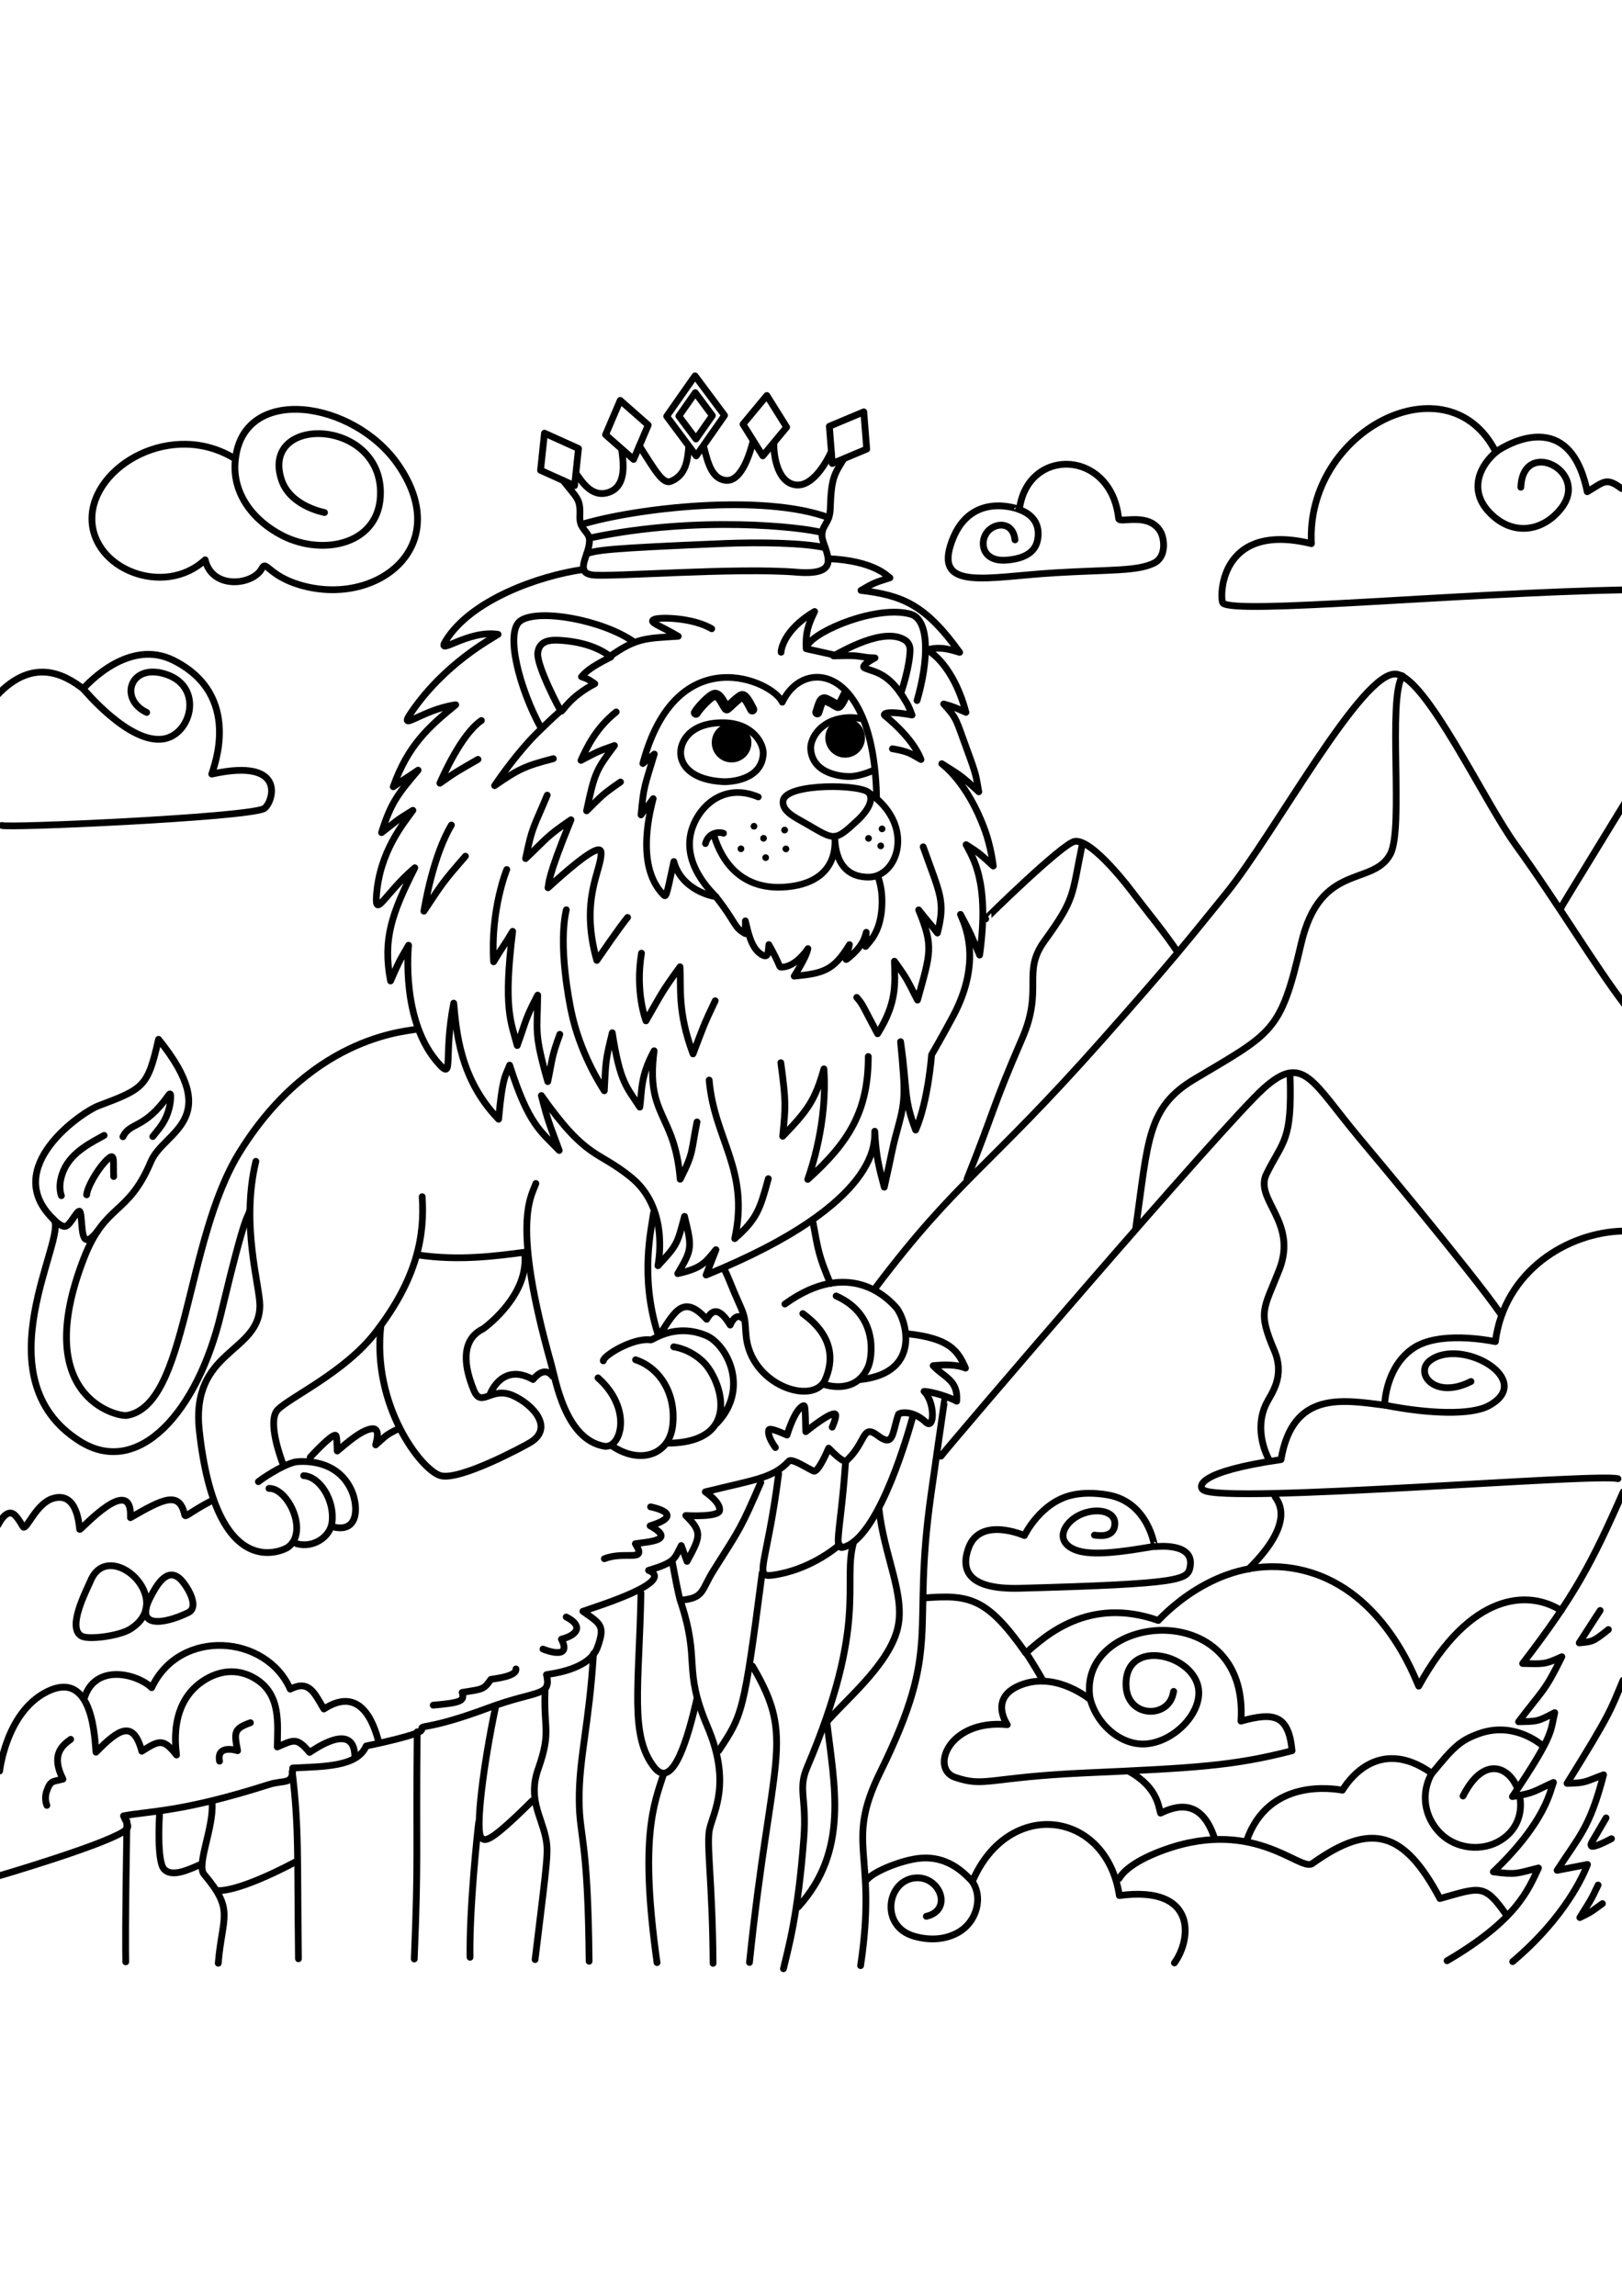<?xml version="1.0" encoding="utf-8"?>
<!-- Generator: Adobe Illustrator 27.5.0, SVG Export Plug-In . SVG Version: 6.00 Build 0)  -->
<svg xmlns="http://www.w3.org/2000/svg" xmlns:xlink="http://www.w3.org/1999/xlink" viewBox="0 0 3000 3000" width="595" height="842" preserveAspectRatio="xMidYMid meet" data-scaled="true">
<g id="NATURE">
	
		<path style="fill:none;stroke:#000000;stroke-width:12.52;stroke-linecap:round;stroke-linejoin:round;stroke-miterlimit:1.686;" d="
		M1747.86,1961.81c-0.564,0.503-23.963,165.584-26.005,179.988c-36.997,261.006,22.716,275.633-93.863,512.622
		c-66.491,135.167-4.422,146.536-36.257,357.627"/>
	
		<path style="fill:none;stroke:#000000;stroke-width:12.52;stroke-linecap:round;stroke-linejoin:round;stroke-miterlimit:1.686;" d="
		M-17.319,2850.63c19.895-5.841,201.593-59.193,244.579-85.751c15.602-9.639,7.9-13.108,1.179-29.753
		c47.986-9.188,107.075-6.413,268.356-57.81c30.074-9.585,45.114,1.694,44.632-30.727c58.75-2.921,119.427-2.195,135.84-40.723
		c8.399-1.724,104.168-21.38,102.75-30.454c-1.592-10.192,8.527,2.654,122.654-39.762c91.304-33.934,117.551-20.323,108.098-61.645
		c7.244-1.696,79.387-8.451,94.406-50.906c14.01-39.602,6.791-42.578-27.077-66.241c21.677-7.948,173.999-54.267,121.451-75.777
		c50.082-14.987,47.374-21.015,60.527-45.83c3.525,9.763,7.05,19.526,10.575,29.29c25.344-46.425,28.593-54.709-2.27-84.801
		c5.051,0.265,60.505,3.171,62.547-9.227c2.369-14.388-23.652-32.553-26.508-34.547c92.02-22.732,125.527-25.33,154.593-56.819
		c6.003-6.503,41.883,18.003,46.607,18.578c8.452,1.027,25.437-38.901,27.018-42.615c27.424,28.367,31.553,24.515,33.928,22.299
		c35.957-33.545,27.616-67.739,56.819-45.629c29.926,22.659,26.299-3.791,38.35-39.11c1.042-3.055,25.548-9.186,50.73,14.535
		c16.459,15.504,17.012-37.338-3.306-56.973c14.099,0.129,47.061,10.41,60.307,18.141c3.121-39.358-23.152-43.76-43.517-65.723
		c22.09-2.392,45.5-2.038,59.823,4.542c-13.888-31.709-28.624-55.226-107.781-63.589"/>
	
		<path style="fill:none;stroke:#000000;stroke-width:12.52;stroke-linecap:round;stroke-linejoin:round;stroke-miterlimit:1.686;" d="
		M1579.03,2228.51c-22.039,76.197,28.017,148.068-86.09,416.59c-17.637,41.505-0.606,55.722-6.193,130.616
		c-10.893,146.031-29.993,208.306-37.721,242.088"/>
	
		<path style="fill:none;stroke:#000000;stroke-width:12.52;stroke-linecap:round;stroke-linejoin:round;stroke-miterlimit:1.686;" d="
		M1529.45,2562.29c13.613,116.539,41.391,237.527-53.178,341.23"/>
	
		<path style="fill:none;stroke:#000000;stroke-width:12.52;stroke-linecap:round;stroke-linejoin:round;stroke-miterlimit:1.686;" d="
		M1259.14,2339.46c37.158,112.859,2.852,121.228,49.59,231.103c43.773,102.905,11.612,155.988,3.828,188.153
		c-6.631,27.404,5.272,95.869,6.305,249.07"/>
	
		<path style="fill:none;stroke:#000000;stroke-width:12.52;stroke-linecap:round;stroke-linejoin:round;stroke-miterlimit:1.686;" d="
		M1097.69,2435.17c-7.877,129.759-27.017,193.422-26.463,271.325c0.497,69.719,16.217,67.919,18.382,297.46"/>
	
		<path style="fill:none;stroke:#000000;stroke-width:12.52;stroke-linecap:round;stroke-linejoin:round;stroke-miterlimit:1.686;" d="
		M1008.21,2501.38c-3.29,74.945,11.95,76.584-12.893,147.375c-18.671,53.206,4.984,86.092,13.408,124.131
		c6.272,28.321,4.457,35.212-19.03,227.935"/>
	
		<path style="fill:none;stroke:#000000;stroke-width:12.52;stroke-linecap:round;stroke-linejoin:round;stroke-miterlimit:1.686;" d="
		M771.589,2579.71c-2.252,229.08,2.515,228.135-5.392,420.027"/>
	
		<path style="fill:none;stroke:#000000;stroke-width:12.52;stroke-linecap:round;stroke-linejoin:round;stroke-miterlimit:1.686;" d="
		M540.476,2653.1c12.861,107.444,9.123,158.087,11.518,346.207"/>
	
		<path style="fill:none;stroke:#000000;stroke-width:12.52;stroke-linecap:round;stroke-linejoin:round;stroke-miterlimit:1.686;" d="
		M234.72,2744.86c-3.167,193.701-2.459,239.366-2.137,260.179"/>
	
		<path style="fill:none;stroke:#000000;stroke-width:12.52;stroke-linecap:round;stroke-linejoin:round;stroke-miterlimit:1.686;" d="
		M392.238,2711.87c3.207,44.5-29.33,114.066-14.871,131.189c56.991,67.489,33.607,76.803,26.275,164.571"/>
	
		<path style="fill:none;stroke:#000000;stroke-width:12.52;stroke-linecap:round;stroke-linejoin:round;stroke-miterlimit:1.686;" d="
		M1563.88,2081.44c-9.842,140.543-25.855,166.753,2.123,154.824c63.457-27.055,115.939-216.594,121.629-237.142"/>
	
		<path style="fill:none;stroke:#000000;stroke-width:12.52;stroke-linecap:round;stroke-linejoin:round;stroke-miterlimit:1.686;" d="
		M1440.21,2102.14c-21.488,168.336-46.833,192.746-11.467,187.907c67.63-9.255,115.68-49.235,124.055-56.204"/>
	
		<path style="fill:none;stroke:#000000;stroke-width:12.52;stroke-linecap:round;stroke-linejoin:round;stroke-miterlimit:1.686;" d="
		M1243.17,2264.46c12.557,67.169,13.685,66.152,14.754,71.928c45.536-3.892,38.124-17.662,62.362-55.916
		c49.424-78.006,50.06-77.174,86.897-162.023"/>
	
		<path style="fill:none;stroke:#000000;stroke-width:12.52;stroke-linecap:round;stroke-linejoin:round;stroke-miterlimit:1.686;" d="
		M1185.49,2323.02c-3.226,172.235-21.42,263.861,24.667,322.337c34.847,44.215,63.069-57.83,78.91-127.082"/>
	
		<path style="fill:none;stroke:#000000;stroke-width:12.52;stroke-linecap:round;stroke-linejoin:round;stroke-miterlimit:1.686;" d="
		M1215.22,3006.51c-32.421-231.012-5.854-293.044,12.078-348.543"/>
	
		<path style="fill:none;stroke:#000000;stroke-width:12.52;stroke-linecap:round;stroke-linejoin:round;stroke-miterlimit:1.686;" d="
		M1409.67,2285.6c-34.012,261.152-36.51,262.488-80.273,328.952"/>
	
		<path style="fill:none;stroke:#000000;stroke-width:12.52;stroke-linecap:round;stroke-linejoin:round;stroke-miterlimit:1.686;" d="
		M1386.21,3006.2c40.306-386.977,86.571-410.88,5.519-548.046"/>
	
		<path style="fill:none;stroke:#000000;stroke-width:12.52;stroke-linecap:round;stroke-linejoin:round;stroke-miterlimit:1.686;" d="
		M1625.67,2166.91c9.598,89.293,49.944,160.622,34.226,222.668c-17.232,68.019-99.931,134.57-132.136,173.588"/>
	
		<path style="fill:none;stroke:#000000;stroke-width:12.52;stroke-linecap:round;stroke-linejoin:round;stroke-miterlimit:1.686;" d="
		M916.312,2535.2c-20.562,96.423-38.901,230.153-25.49,241.069c6.664,5.424,13.913,10.236,93.549-68.985"/>
	
		<path style="fill:none;stroke:#000000;stroke-width:12.52;stroke-linecap:round;stroke-linejoin:round;stroke-miterlimit:1.686;" d="
		M869.342,2996.63c-1.364-90.658,13.767-232.631,16.044-249.933"/>
	
		<path style="fill:none;stroke:#000000;stroke-width:12.52;stroke-linecap:round;stroke-linejoin:round;stroke-miterlimit:1.686;" d="
		M403.336,2873.3c42.115,0.901,134.557-48.323,145.731-54.524"/>
	
		<path style="fill:none;stroke:#000000;stroke-width:12.52;stroke-linecap:round;stroke-linejoin:round;stroke-miterlimit:1.686;" d="
		M295.078,2730.96c-0.479,8.217-5.109,87.742,8.308,102.548c15.6,17.214,50.412-1.546,69.432-9.294"/>
	
		<path style="fill:none;stroke:#000000;stroke-width:12.52;stroke-linecap:round;stroke-linejoin:round;stroke-miterlimit:1.686;" d="
		M1373.25,1814.78c-13.395-10.75-21.923,10.814-22.689,12.75c-26.036-43.439-38.688-18.418-43.506-10.661
		c-41.552-45.968-57.918-16.197-83.76,23.905"/>
	
		<path style="fill:none;stroke:#000000;stroke-width:12.52;stroke-linecap:round;stroke-linejoin:round;stroke-miterlimit:1.686;" d="
		M1022.22,1922.4c-15.676-20.726-34.502,3.466-36.309,5.787c-56.402-31.598-78.142,24.274-78.89,25.743"/>
	
		<path style="fill:none;stroke:#000000;stroke-width:12.52;stroke-linecap:round;stroke-linejoin:round;stroke-miterlimit:1.686;" d="
		M573.773,2071.95c3.324-3.613,36.792-39.995,45.85-40.783c2.352-0.205,3.445,0.785,4.136,29.217
		c20.835-17.549,43.472-37.116,62.062-40.853c19.76-3.972,9.87,24.698,8.957,29.646c19.002-16.598,17.849-17.944,40.46-28.977"/>
	
		<path style="fill:none;stroke:#000000;stroke-width:12.52;stroke-linecap:round;stroke-linejoin:round;stroke-miterlimit:1.686;" d="
		M393.257,2151.36c-44.831,23.377-50.236,33.231-51.68,26.889c-10.038-44.062-38.801-30.15-100.323,5.431
		c4.026-83.977-90.995,22.354-93.734,21.829c-1.142-0.22-1.727-72.134-49.874-57.326c-30.902,9.504-47.866,57.868-54.76,52.937
		c-0.442-0.316-11.801-22.944-20.821-25.595c-13.513-3.971-24.886,20.594-25.786,21.878"/>
	
		<path style="fill:none;stroke:#000000;stroke-width:12.52;stroke-linecap:round;stroke-linejoin:round;stroke-miterlimit:1.686;" d="
		M1434.19,2054.01c-1.628-2.177-14.562-19.471-12.543-31.581c0.46-2.761,2.451-5.543,33.946,8.505
		c1.464-4.721,14.799-47.722,29.868-54.087c3.541-1.495,3.975,1.2,4.836,47.797c9.437-7.321,44.528-35.303,54.079-32.812
		c4.913,1.282-4.386,22.663-5.185,24.501"/>
	
		<path style="fill:none;stroke:#000000;stroke-width:12.52;stroke-linecap:round;stroke-linejoin:round;stroke-miterlimit:1.686;" d="
		M1117.8,2259.64c39.402-15.477,79.96,8.315,57.311-27.782c21.812-3.507,77.552-5.475,27.351-33.13
		c68.705-21.27,3.627-34.681,0.844-34.998"/>
	
		<path style="fill:none;stroke:#000000;stroke-width:12.52;stroke-linecap:round;stroke-linejoin:round;stroke-miterlimit:1.686;" d="
		M-0.649,2652.13c0.121-0.509,11.95-107.558,86.012-145.825c89.038-46.006,89.904,93.361,92.142,111.048
		c42.251-43.283,69.038-60.422,84.777-1.798c32.921-20.98,40.199-23.525,64.258,7.021c0.003-6.65-18.116-97.16,53.983-140.078
		c31.946-19.016,65.023-18.232,93.492-0.013c45.349,29.022,39.633,80.773,38.805,125.211c30.616-13.292,36.137-18.234,59.778,10.066
		c5.291-3.087,82.514-59.629,83.695,7.357"/>
	
		<path style="fill:none;stroke:#000000;stroke-width:12.52;stroke-linecap:round;stroke-linejoin:round;stroke-miterlimit:1.686;" d="
		M700.671,2598.14c-5.083-14.041-25.18-110.244-101.627-60.659c-18.041-30.298-27.324-54.36-62.244-36.751
		c-44.621-101.303-204.627-113.135-256.238-2.664c-27.593-26.157-103.254-44.675-123.903,17.164"/>
	
		<path style="fill:none;stroke:#000000;stroke-width:12.52;stroke-linecap:round;stroke-linejoin:round;stroke-miterlimit:1.686;" d="
		M86.719,2715.69c-0.798-2.014-5.196-13.103-0.083-27.075c7.072-19.328,10.582-16.471,29.847-21.448
		c-22.708-44.602-1.905-62.044,14.23-73.627"/>
	
		<path style="fill:none;stroke:#000000;stroke-width:12.52;stroke-linecap:round;stroke-linejoin:round;stroke-miterlimit:1.686;" d="
		M406.06,2633.95c-5.717-31.093,30.418-20.209,33.371-19.319c-6.437-34.061-7.34-40.578,23.76-51.811"/>
	
		<path style="fill:none;stroke:#000000;stroke-width:12.52;stroke-linecap:round;stroke-linejoin:round;stroke-miterlimit:1.686;" d="
		M801.288,2530.4c51.526-4.539,58.421-7.784,53.551-23.58c37.387-6.167,39.694-4.643,53.04-24.124
		c6.383-1.405,48.112-5.113,46.414-19.298"/>
	
		<path style="fill:none;stroke:#000000;stroke-width:12.52;stroke-linecap:round;stroke-linejoin:round;stroke-miterlimit:1.686;" d="
		M1004.27,2426.68c0.425,0.289,55.146,22.795,34.147-18.304c32.303-8.522,39.134-25.754,8.836-41.026"/>
	
		<path style="fill:none;stroke:#000000;stroke-width:12.52;stroke-linecap:round;stroke-linejoin:round;stroke-miterlimit:1.686;" d="
		M240.471,2389.97c88.124-54.288-38.263-169.973-72.577-90.399c-9.21,21.358-44.625,88.546-16.73,103.277
		C164.489,2409.885,220.356,2402.362,240.471,2389.97L240.471,2389.97z"/>
	
		<path style="fill:none;stroke:#000000;stroke-width:12.52;stroke-linecap:round;stroke-linejoin:round;stroke-miterlimit:1.686;" d="
		M347.86,2359.4c-46.564,22.267-100.056,29.024-69.216-29.607c10.346-19.669,29.56-55.074,53.969-33.32
		C343.218,2305.924,371.386,2348.15,347.86,2359.4z"/>
	
		<path style="fill:none;stroke:#000000;stroke-width:12.52;stroke-linecap:round;stroke-linejoin:round;stroke-miterlimit:1.686;" d="
		M3002.2,2135.98c-58.824,133.79-90.863,193.402-185.986,317.385c36.858,0.6,39.864,2.735,72.544-12.57
		c-32.38,66.11-35.257,60.802-80.077,120.237c35.284-0.657,34.929-0.149,66.879-16.84c-8.279,35.592-1.118,40.765-78.247,155.266
		c40.678-6.397,38.737-9.405,75.923-26.203c-5.881,13.62-12.826,71.495-111.254,165.371c43.118,5.702,42.311,3.035,83.545-7.173
		c-19.562,41.582-40.471,96.171-169.073,171.587"/>
	
		<path style="fill:none;stroke:#000000;stroke-width:12.52;stroke-linecap:round;stroke-linejoin:round;stroke-miterlimit:1.686;" d="
		M2959.61,2355.29c-3.113,4.788-28.122,43.262-38.765,59.943c24.035-2.395,25.059-1.363,53.999-24.702"/>
	
		<path style="fill:none;stroke:#000000;stroke-width:12.52;stroke-linecap:round;stroke-linejoin:round;stroke-miterlimit:1.686;" d="
		M2970.51,2738.85c-27.131,47.361-29.294,47.296-27.392,51.562c2.511,5.634,34.636-11.611,37.431-13.112"/>
	
		<path style="fill:none;stroke:#000000;stroke-width:12.52;stroke-linecap:round;stroke-linejoin:round;stroke-miterlimit:1.686;" d="
		M2955.8,2862.99c-14.59,31.396-15.552,30.317-33.779,60.14c22.281-10.638,21.372-11.198,41.8-25.793"/>
	
		<path style="fill:none;stroke:#000000;stroke-width:12.52;stroke-linecap:round;stroke-linejoin:round;stroke-miterlimit:1.686;" d="
		M3001.87,2484.47c-24.116,57.218-21.214,57.936-103.479,190.53c35.476-0.426,34.027-3.602,67.522-15.838
		c-25.587,98.329-44.827,113.008-85.922,176.653c18.743-3.625,37.485-7.25,56.228-10.875
		c-7.016,18.483-40.76,97.162-138.405,179.658"/>
	
		<path style="fill:none;stroke:#000000;stroke-width:12.52;stroke-linecap:round;stroke-linejoin:round;stroke-miterlimit:1.686;" d="
		M1863.05,2566.49c-109.138-10.507-142.644,81.678-96.623,97.315c55.708,18.928,59.554,0.072,240.334-8.102
		c201.56-9.114,272.918-12.556,383.03-41.043c-6.425-67.121-33.904-71.619-94.576-54.775
		c15.805-234.921-306.684-199.519-278.764-39.919c-8.513-6.53-68.722-52.717-131.645-25.585
		C1831.708,2517.276,1859.813,2561.408,1863.05,2566.49z"/>
	
		<path style="fill:none;stroke:#000000;stroke-width:12.52;stroke-linecap:round;stroke-linejoin:round;stroke-miterlimit:1.686;" d="
		M2992.52,2111.64c-40.432-10.816-724.125,46.915-766.427,21.112c-10.513-6.412-11.569-34.122,143.216-56.413
		c21.526-127.986,114.091-110.369,191.44-100.66c0.575-9.39,4.407-71.96,52.756-105.098c47.878-32.816,140.28-14.775,152.276-12.432
		c16.59-130.225,133.515-202.461,236.995-204.494"/>
	
		<path style="fill:none;stroke:#000000;stroke-width:12.52;stroke-linecap:round;stroke-linejoin:round;stroke-miterlimit:1.686;" d="
		M2048.7,2141.6c-26.241-4.477-47.473-3.668-64.941,0.105c-59.42,12.836-89.045,75.014-89.045,75.014s-81.527-36.184-103.167,22.559
		c-14.141,38.385-5.076,77.708,94.96,74.972c302.518-8.273,310.62-15.532,314.854-40.573c7.419-43.879-59.718-36.924-65.69-36.305
		C2135.494,2237.39,2124.841,2154.592,2048.7,2141.6z"/>
	
		<path style="fill:none;stroke:#000000;stroke-width:12.52;stroke-linecap:round;stroke-linejoin:round;stroke-miterlimit:1.686;" d="
		M2133.87,2236.96c-34.442,5.562-92.379,16.409-129.539,10.352c-32.733-5.336-48.392-25.54-31.035-49.434
		c25.963-35.742,93.424-35.354,88.495,0.21c-3.126,22.552-27.763,19.076-37.576,17.878"/>
	
		<path style="fill:none;stroke:#000000;stroke-width:12.52;stroke-linecap:round;stroke-linejoin:round;stroke-miterlimit:1.686;" d="
		M1603.74,2852.65c15.14-16.659,66.609-36.233,97.679-39.185c58.064-5.517,88.857,36.268,97.086,42.751
		c67.063-155.982,248.053-131.383,271.81,26.235c143.847-19.262,134.016,80.332,101.839,124.55"/>
	
		<path style="fill:none;stroke:#000000;stroke-width:12.52;stroke-linecap:round;stroke-linejoin:round;stroke-miterlimit:1.686;" d="
		M1796.83,2854.66c22.161,28.572,11.308,76.996-26.435,97.035c-20.232,10.742-47.188,15.174-79.407,6.024
		c-63.39-18.004-51.037-101.085-0.282-107.659c47.164-6.109,73.11,59.039,22.637,70.786"/>
	
		<path style="fill:none;stroke:#000000;stroke-width:12.52;stroke-linecap:round;stroke-linejoin:round;stroke-miterlimit:1.686;" d="
		M2015.65,2515.95c12.169,51.278,59.188,90.067,104.833,86.036c53.137-4.692,104.156-59.222,95.875-104.104
		c-11.719-63.521-135.917-91.406-133.699-4.406c1.501,58.904,73.277,62.108,86.064,19.626c0.812-2.695,1.254-5.493,2.065-8.188"/>
	
		<path style="fill:none;stroke:#000000;stroke-width:12.52;stroke-linecap:round;stroke-linejoin:round;stroke-miterlimit:1.686;" d="
		M2561.78,1975.77c80.686,15.967,158.437,18.6,191.17,1.253c89.81-47.593-50.322-127.777-108.039-83.799
		c-29.469,22.453,8.223,72.976,75.805,38.644"/>
	
		<path style="fill:none;stroke:#000000;stroke-width:12.52;stroke-linecap:round;stroke-linejoin:round;stroke-miterlimit:1.686;" d="
		M3.443,903.61c4.987,5.337,444.685-14.114,483.985-30.635c15.691-6.596,49.149-96.546-95.796-64.266
		c3.062-11.953,57.984-145.494-70.416-210.143c-81.573-41.072-157.947,41.969-167.447,52.299
		c-31.375-23.938-91.306-61.093-160.198,13.15"/>
	
		<path style="fill:none;stroke:#000000;stroke-width:12.52;stroke-linecap:round;stroke-linejoin:round;stroke-miterlimit:1.686;" d="
		M152.133,649.039c2.771,2.773,86.161,104.332,149.761,94.774c51.741-7.775,74.842-95.135,7.026-118.989
		c-67.515-23.748-90.532,44.664-37.587,69.902"/>
	
		<path style="fill:none;stroke:#000000;stroke-width:12.52;stroke-linecap:round;stroke-linejoin:round;stroke-miterlimit:1.686;" d="
		M379.441,412.485c13.008,55.973,88.849,47.059,105.025,15.821c8.155-15.749,11.83,13.134,69.66,30.474
		c141.334,42.379,287.395-69.592,182.392-221.867c-82.194-119.197-285.636-149.458-301.013-10.785
		c-116.923-73.173-264.917,12.894-265.472,109.843C169.498,429.312,303.523,482.941,379.441,412.485L379.441,412.485z"/>
	
		<path style="fill:none;stroke:#000000;stroke-width:12.52;stroke-linecap:round;stroke-linejoin:round;stroke-miterlimit:1.686;" d="
		M435.25,227.576c-6.94,63.867,35.481,113.988,87.399,140.352c76.274,38.73,182.976,15.594,181.044-81.959
		c-2.686-135.653-221.224-141.035-183.335-22.248c14.99,46.995,71.988,59.6,79.854,61.339"/>
	
		<path style="fill:none;stroke:#000000;stroke-width:12.52;stroke-linecap:round;stroke-linejoin:round;stroke-miterlimit:1.686;" d="
		M1620.17,1757.44c151.073-199.838,204.323-216.18,418.777-457.959c131.224-147.943,159.179-184.123,229.542-270.906
		c89.03-109.807,251.698-413.903,314.468-404.669c56.141,8.258,161.377,234.048,219.614,314.708
		c81.442,112.797,147.165,224.255,202.66,296.777"/>
	
		<path style="fill:none;stroke:#000000;stroke-width:12.52;stroke-linecap:round;stroke-linejoin:round;stroke-miterlimit:1.686;" d="
		M2100.62,1648.56c23.104-162.864,20.977-223.561,108.669-275.803c144.785-86.255,159.33-86.114,197.07-249.652
		c35.247-152.737,132.986-105.806,165.146-166.471c25.367-47.853-5.472-284.611,22.203-329.629"/>
	
		<path style="fill:none;stroke:#000000;stroke-width:12.52;stroke-linecap:round;stroke-linejoin:round;stroke-miterlimit:1.686;" d="
		M2001.5,939.897c-19.51,94.766-12.426,98.292-69.741,177.465c-42.344,58.494-1.058,87.75-41.284,180.472
		c-55.848,128.731-50.018,130.022-101.871,259.502"/>
	
		<path style="fill:none;stroke:#000000;stroke-width:12.52;stroke-linecap:round;stroke-linejoin:round;stroke-miterlimit:1.686;" d="
		M2386,1365.27c4.045,122.588-12.457,120.16-43.431,182.486c-23.815,47.921,58.543,88.26,23.416,177.766
		c-28.716,73.171-40.137,76.12-9.08,149.095c20.544,48.273-5.929,80.101-14.718,97.963c-24.593,49.979,3.011,99.711,3.632,101.499"
		/>
	
		<path style="fill:none;stroke:#000000;stroke-width:12.52;stroke-linecap:round;stroke-linejoin:round;stroke-miterlimit:1.686;" d="
		M2358.4,2144.89c2.429,6.214,42.63,43.496-49.288,134.008"/>
	
		<path style="fill:none;stroke:#000000;stroke-width:12.52;stroke-linecap:round;stroke-linejoin:round;stroke-miterlimit:1.686;" d="
		M1823.19,1076.55c-0.212-0.208,142.88-140.906,164.94-143.51c32.936-3.888,102.699,88.988,109.783,98.419
		c18.152,24.165,60.594,75.984,80.484,106.986"/>
	
		<path style="fill:none;stroke:#000000;stroke-width:12.52;stroke-linecap:round;stroke-linejoin:round;stroke-miterlimit:1.686;" d="
		M2886.54,1057.26c5.33-10.403,5.52-10.012,119.8-197.018"/>
	
		<path style="fill:none;stroke:#000000;stroke-width:12.52;stroke-linecap:round;stroke-linejoin:round;stroke-miterlimit:1.686;" d="
		M1740.39,2070c13.495-18.73,522.787-613.678,596.683-680.006c73.998-66.417,89.622-12.816,177.689,92.325
		c21.305,25.436,205.557,245.41,259.879,323.237"/>
	
		<path style="fill:none;stroke:#000000;stroke-width:12.52;stroke-linecap:round;stroke-linejoin:round;stroke-miterlimit:1.686;" d="
		M1707.68,2332.29c85.873-7.015,117.819-0.511,189.679,101.774c35.884-31.898,116.364-105.531,244.985-60.314
		c15.994-16.682,125.896-131.312,274.199-90.918c143.143,38.988,199.132,194.594,207.48,212.387
		c95.769-174.126,203.101-178.398,263.474-139.81"/>
	
		<path style="fill:none;stroke:#000000;stroke-width:12.52;stroke-linecap:round;stroke-linejoin:round;stroke-miterlimit:1.686;" d="
		M2069.83,2851.02c3.513-5.72,15.966-25.993,69.124-47.562c176.617-71.664,265.522,36.01,288.181,19.825
		c109.884-78.489,170.161-59.413,236.13,64.712c74.861-21.035,81.947-28.016,122.329,29.441"/>
	
		<path style="fill:none;stroke:#000000;stroke-width:12.52;stroke-linecap:round;stroke-linejoin:round;stroke-miterlimit:1.686;" d="
		M2851.71,2604.08c-7.443-5.887-54.797-43.341-116.774-20.846c-34.918,12.674-46.886,25.14-86.4,73.318
		c-101.527-72.237-158.523,19.606-165.631,31.061c-15.772-2.711-136.418-23.447-177.073,93.056"/>
	
		<path style="fill:none;stroke:#000000;stroke-width:12.52;stroke-linecap:round;stroke-linejoin:round;stroke-miterlimit:1.686;" d="
		M3007.6,467.893c-319.186,6.469-722.638,46.033-745.696,24.6c-5.972-5.552-10.287-152.341,163.659-109.876
		c-11.217-209.863,252.862-344.033,341.037-169.551c2.903-2.27,134.667-95.287,169.051,73.519
		c31.435-18.146,34.546-27.353,63.356-6.075"/>
	
		<path style="fill:none;stroke:#000000;stroke-width:12.52;stroke-linecap:round;stroke-linejoin:round;stroke-miterlimit:1.686;" d="
		M2133.91,418.787c24.789-11.858,19.145-46.591,12.793-57.83c-21.563-38.147-76.659-14.842-77.725-24.795
		c-13.766-128.605-168.771-133.064-183.559-16.744c-0.001,0.006-89.486-35.835-124.48,57.584
		c-35.539,94.874,64.89,67.005,189.25,59.553C2053.329,430.375,2102.253,433.929,2133.91,418.787L2133.91,418.787z"/>
	
		<path style="fill:none;stroke:#000000;stroke-width:12.52;stroke-linecap:round;stroke-linejoin:round;stroke-miterlimit:1.686;" d="
		M2647.32,2657.94c-24.382,45.056-6.422,95.388,29.19,119.67c32.528,22.177,80.397,21.767,111.705-6.936
		c21.688-19.885,27.226-47.54,22.666-71.574"/>
	
		<path style="fill:none;stroke:#000000;stroke-width:12.52;stroke-linecap:round;stroke-linejoin:round;stroke-miterlimit:1.686;" d="
		M2806.6,2684.22c-1.448-3.685-3.143-7.199-5.057-10.489c-19.33-33.21-61.015-43.487-95.575,24.648"/>
	
		<path style="fill:none;stroke:#000000;stroke-width:12.52;stroke-linecap:round;stroke-linejoin:round;stroke-miterlimit:1.686;" d="
		M1895.82,2431.21c8.198,10.421,32.15,51.409,33.543,54.343"/>
	
		<path style="fill:none;stroke:#000000;stroke-width:12.52;stroke-linecap:round;stroke-linejoin:round;stroke-miterlimit:1.686;" d="
		M2088.92,2653.29c53.015,29.563,53.899,66.337,57.616,76.776c26.743-12.857,75.45-30.051,100.204,47.566"/>
	
		<path style="fill:none;stroke:#000000;stroke-width:12.52;stroke-linecap:round;stroke-linejoin:round;stroke-miterlimit:1.686;" d="
		M2768.67,211.892c-30.14,23.805-53.441,69.843-15.339,111.394c43.126,47.031,100.76,37.252,134.451-6.388
		c53.235-68.955-71.38-130.651-74.829-38.548"/>
	
		<path style="fill:none;stroke:#000000;stroke-width:12.52;stroke-linecap:round;stroke-linejoin:round;stroke-miterlimit:1.686;" d="
		M1884.18,319.126c26.051,9.106,39.941,27.685,35.11,55.626c-4.499,26.02-28.155,36.094-58.136,38.346
		c-45.112,3.389-50.291-34.327-34.64-52.807c14.189-16.755,46.919-19.465,50.78,15.282"/>
</g>
<g id="LION">
	
		<path style="fill:none;stroke:#000000;stroke-width:12.5;stroke-linecap:round;stroke-linejoin:round;stroke-miterlimit:1.686;" d="
		M1592.45,706.198c0,0-10.385-2.074-18.579-2.033c-56.14,0.285-75.517,39.778-74.455,57.65c2.91,48.978,62.464,52.006,74.692,51.314
		c18.296-1.036,39.956-10.754,39.956-10.754"/>
	
		<path style="fill:none;stroke:#000000;stroke-width:12.5;stroke-linecap:round;stroke-linejoin:round;stroke-miterlimit:1.686;" d="
		M1336.98,822.738c-53.715-3.042-76.113-26.576-77.991-50.501c-1.711-21.797,15.83-58.78,78.228-58.463
		c56.14,0.285,75.517,39.778,74.455,57.65C1408.762,820.401,1349.208,823.43,1336.98,822.738L1336.98,822.738z"/>
	<circle style="fill-rule:evenodd;clip-rule:evenodd;" cx="1563.17" cy="741.651" r="36.689"/>
	<circle style="fill-rule:evenodd;clip-rule:evenodd;" cx="1353.12" cy="750.461" r="36.689"/>
	
		<path style="fill:none;stroke:#000000;stroke-width:12.32;stroke-linecap:round;stroke-linejoin:round;stroke-miterlimit:1.686;" d="
		M1324.12,1035.25c-5.712,0.135-63.772-11.853-77.803-64.944c-14.647,68.997-14.342,66.666-19.969,60.83
		c-53.464-55.461-21.098-164.148-18.182-177.128c-11.247,15.465-11.415,14.812-22.591,30.251
		c4.92-54.488,7.175-53.915,24.689-112.664c-7.115,5.888-14.231,11.777-21.346,17.665
		c62.011-232.842,240.741-152.996,257.987-113.435c39.768-84.51,170.341-68.405,174.467,178.334"/>
	
		<path style="fill:none;stroke:#000000;stroke-width:12.32;stroke-linecap:round;stroke-linejoin:round;stroke-miterlimit:1.686;" d="
		M1587.12,893.251c-44.602,41.771-43.235,37.594-96.163,7.174c-20.566-11.82-46.016-23.4-42.363-43.003
		c6.095-32.703,147.701-30.237,158.8-13.589C1619.884,862.568,1590.239,890.33,1587.12,893.251z"/>
	
		<path style="fill:none;stroke:#000000;stroke-width:12.32;stroke-linecap:round;stroke-linejoin:round;stroke-miterlimit:1.686;" d="
		M1606.46,842.736c87.625,59.31,55.021,156.333,0.19,156.517c-65.524,0.22-61.728-69.65-62.911-75.332
		c1.023,9.396,9.163,82.321-84.631,92.95c-88.556,10.036-124.462-48.941-138.038-92.95"/>
	
		<path style="fill:none;stroke:#000000;stroke-width:12.32;stroke-linecap:round;stroke-linejoin:round;stroke-miterlimit:1.686;" d="
		M1304.77,937.256c5.716-21.383,25.581-22.047,33.45-19.14"/>
	
		<path style="fill:none;stroke:#000000;stroke-width:12.32;stroke-linecap:round;stroke-linejoin:round;stroke-miterlimit:1.686;" d="
		M1624.47,999.929c9.68,29.35,6.869,55.473,5.431,66.394c-5.039,38.279-22.564,53.406-28.991,61.181
		c0.441-8.788,0.883-17.576,1.324-26.364c-2.756,8.006-3.96,24.73-35.824,49.864c-5.55,4.377,2.326-13.597,4.756-26.972
		c-29.33,48.039-48.289,53.188-102.307,58.39c25.465-40.769,24.328-48.045,25.487-51.072c-2.72,4.011-23.544,34.715-49.854,34.417
		c-3.8-0.044-0.661-3.061-22.457-41.862c-1.627,16.015-0.715,26.597-14.468,17.847c-18.291-11.638-23.843-40.809-28.952-61.65
		c-0.092,7.873-0.183,15.745-0.275,23.617c-21.88-12.25-15.388-18.624-53.429-67.212c-5.803-7.412-68.579-62.733-43.689-130.43
		c14.774-40.182,59.119-81.224,121.258-55.101"/>
	
		<path style="fill:none;stroke:#000000;stroke-width:12.32;stroke-linecap:round;stroke-linejoin:round;stroke-miterlimit:1.686;" d="
		M1606.4,927.597l-0.051-0.019"/>
	
		<path style="fill:none;stroke:#000000;stroke-width:12.32;stroke-linecap:round;stroke-linejoin:round;stroke-miterlimit:1.686;" d="
		M1631.42,909.998l0.014,0.012"/>
	
		<path style="fill:none;stroke:#000000;stroke-width:12.32;stroke-linecap:round;stroke-linejoin:round;stroke-miterlimit:1.686;" d="
		M1628.98,941.452l-0.03,0.041"/>
	
		<path style="fill:none;stroke:#000000;stroke-width:12.32;stroke-linecap:round;stroke-linejoin:round;stroke-miterlimit:1.686;" d="
		M1453.66,947.069l-0.198-0.057"/>
	
		<path style="fill:none;stroke:#000000;stroke-width:12.32;stroke-linecap:round;stroke-linejoin:round;stroke-miterlimit:1.686;" d="
		M1451.34,912.247l-0.214-0.027"/>
	
		<path style="fill:none;stroke:#000000;stroke-width:12.32;stroke-linecap:round;stroke-linejoin:round;stroke-miterlimit:1.686;" d="
		M1394.56,905.119l-0.002,0.111"/>
	
		<path style="fill:none;stroke:#000000;stroke-width:12.32;stroke-linecap:round;stroke-linejoin:round;stroke-miterlimit:1.686;" d="
		M1370.49,946.811l-0.055,0.022"/>
	
		<path style="fill:none;stroke:#000000;stroke-width:12.32;stroke-linecap:round;stroke-linejoin:round;stroke-miterlimit:1.686;" d="
		M1412.25,927.412l0.012-0.007"/>
	
		<path style="fill:none;stroke:#000000;stroke-width:12.32;stroke-linecap:round;stroke-linejoin:round;stroke-miterlimit:1.686;" d="
		M1416.17,963.145l-0.004,0.071"/>
	
		<path style="fill:none;stroke:#000000;stroke-width:18.47;stroke-linecap:round;stroke-linejoin:round;stroke-miterlimit:1.686;" d="
		M1287.18,695.252c3.839-7.291,28.087-34.496,36.237-33.259c10.439,1.585,18.225,26.885,21.28,25.189
		c1.944-1.079,22.272-21.839,27.55-22.781c6.722-1.199,15.442,18.279,19.031,24.758"/>
	
		<path style="fill:none;stroke:#000000;stroke-width:18.47;stroke-linecap:round;stroke-linejoin:round;stroke-miterlimit:1.686;" d="
		M1511.72,694.511c5.111-15.635,7.268-27.325,16.273-23.223c16,7.287,20.386,12.557,22.849,11.313
		c4.896-2.472,12.359-20.128,12.618-20.649"/>
	
		<path style="fill:none;stroke:#000000;stroke-width:12.52;stroke-linecap:round;stroke-linejoin:round;stroke-miterlimit:1.686;" d="
		M1493.09,570.921c15.967-28.309,130.221-75.201,191.234-57.93c35.589,10.073,33.272,86.061,11.806,159.667"/>
	
		<path style="fill:none;stroke:#000000;stroke-width:12.52;stroke-linecap:round;stroke-linejoin:round;stroke-miterlimit:1.686;" d="
		M1618.36,593.887c-17.315-0.416-16.967-1.666-34.202-3.671c-3.391-0.394-8.046-0.936-42.675-0.082
		c14.368-6.833,92.731-54.797,132.689-28.947c9.341,6.043,9.08,16.731,9.04,18.368c-0.761,31.152-15.075,73.845-17.157,80.056
		c-28.333-41.077-53.178-40.054-67.581-47.586C1596.566,611.027,1594.127,606.804,1618.36,593.887L1618.36,593.887z"/>
	
		<path style="fill:none;stroke:#000000;stroke-width:12.52;stroke-linecap:round;stroke-linejoin:round;stroke-miterlimit:1.686;" d="
		M1001.02,724.229c-41.23-74.681-67.308-178.964-38.329-199.05c33.045-22.905,151.62-1.847,209.961,39.292"/>
	
		<path style="fill:none;stroke:#000000;stroke-width:12.52;stroke-linecap:round;stroke-linejoin:round;stroke-miterlimit:1.686;" d="
		M1100.11,641.668c-45.953,23.743-59.811,51.526-62.308,50.957c-1.306-0.297-45.535-84.119-43.171-107.743
		c2.476-24.734,25.879-24.762,44.514-23.364c58.092,4.358,84.698,25.88,90.65,30.695c-41.156,20.433-47.785,29.398-54.289,36.434
		C1088.782,633.432,1088.442,633.652,1100.11,641.668L1100.11,641.668z"/>
	
		<path style="fill:none;stroke:#000000;stroke-width:12.52;stroke-linecap:round;stroke-linejoin:round;stroke-miterlimit:1.686;" d="
		M1316.38,539.97c-35.253-20.817-96.409-21.82-106.315-17.35c-11.784,5.318,10.164,10.804,44.358,31.261
		c-61.978,3.764-78.384,3.377-127.42,38.02"/>
	
		<path style="fill:none;stroke:#000000;stroke-width:12.52;stroke-linecap:round;stroke-linejoin:round;stroke-miterlimit:1.686;" d="
		M1042.88,687.348c-6.2,3.107-49.451,44.315-64.039,60.434c-33.496,37.011-59.326,75.324-63.985,82.236
		c44.005-30.346,56.189-36.333,108.587-49.838"/>
	
		<path style="fill:none;stroke:#000000;stroke-width:12.52;stroke-linecap:round;stroke-linejoin:round;stroke-miterlimit:1.686;" d="
		M1444.68,583.388c-0.313-1.515,2.515-40.245,62.035-75.322c-11.739,24.051-17.072,38.764-15.626,68.862
		c46.973,10.347,47.85,10.556,51.994,11.546"/>
	
		<path style="fill:none;stroke:#000000;stroke-width:12.52;stroke-linecap:round;stroke-linejoin:round;stroke-miterlimit:1.686;" d="
		M1664.08,656.103c12.765,21.168,14.15,20.3,22.808,43.389c-49.835-9.008-53.651-1.669-50.555,0.935
		c2.505,2.107,51.617,40.438,67.073,81.329c-18.409-10.092-21.09-14.535-52.788-19.845"/>
	
		<path style="fill:none;stroke:#000000;stroke-width:12.52;stroke-linecap:round;stroke-linejoin:round;stroke-miterlimit:1.686;" d="
		M1531.62,410.293c85.346,3.922,109.315,32.313,114.31,35.443c-27.943,9.119-27.96,8.313-53.484,23.288
		c76.037,9.296,118.63,25.646,182.501,114.579c-12.629-3.303-34.968-12.543-60.556-4.327c16.723,7.781,52.683,41.744,72.206,115.245
		c-20.429-8.697-19.864-9.424-41.17-15.472c25.497,27.733,22.855,29.645,43.076,84.306c17.786,48.081,16.466,48.11,21.814,78.078
		c-37.442-34.679-38.635-32.698-68.381-51.889c2.092,2.095,47.795,34.245,79.962,123.625c10.527,29.248,14.551,60.214,15.245,65.553
		c-24.029-21.607-22.892-22.145-50.247-39.538c11.471,23.072,44.142,67.331,24.979,204.123
		c-16.512-38.448-15.608-38.364-35.425-75.155c5.968,15.256,42.241,82.792-13.381,187.669
		c-17.937,33.822-39.979,71.844-39.979,71.844s-6.403,86.32-29.562,139.246c-23.325-60.895-14.654-73.925-27.888-163.404
		c9.5,101.105,9.041,108.522-7.031,167.06c-9.351,34.06-8.848,39.286-23.073,101.996c-9.127-34.586-15.063-54.29-17.641-103.409
		c-1.172,14.627,18.49,131.568-311.939,265.865c6.071-15.622,12.142-31.244,18.213-46.866
		c-19.354,23.582-26.014,34.358-70.666,44.245c26.679-45.159,26.742-47.728,12.56-105.785
		c-13.569,51.328-13.165,52.408-49.162,91.215c2.342-13.453,18.753-107.719-49.529-163.347
		c-62.862-51.212-81.447-31.396-166.075-151.34c13.467,51.965,14.47,50.938,33,101.506c-34.022-35.473-56.36-46.96-91.718-157.747
		c-6.488,18.666-13.006,17.247-20.387,99.974c-72.435-74.665-78.044-163.969-83.013-214.643
		c-19.206,98.412,0.343,142.209-26.191,113.616c-72.445-78.065-57.464-217.547-57.341-220.647
		c-18.782,32.265-18.301,31.836-33.317,66.037c-14.86-77.793,2.605-125.203,44.869-209.255
		c-54.725,46.595-74.041,95.416-70.928,51.38c5.707-80.711,49.539-132.927,67.393-157.626
		c-30.777,18.571-29.679,19.401-57.938,41.205c17.761-57.144,31.572-72.753,67.579-115.49
		c-23.023,15.806-22.951,14.911-45.985,30.692c27.146-76.453,65.316-110.527,115.583-151.605
		c-63.276,8.905-109.71,54.031-81.093,12.521c60.888-88.318,144.686-133.282,159.438-142.727
		c-56.34-9.049-115.478,42.359-96.935,12.029c46.323-75.77,173.253-120.79,255.319-132.091"/>
	
		<path style="fill:none;stroke:#000000;stroke-width:12.52;stroke-linecap:round;stroke-linejoin:round;stroke-miterlimit:1.686;" d="
		M1605.96,1330.97c-0.156,99.388-34.112,157.267-112.006,227.195c5.477-15.588,36.921-105.084,29.944-204.342
		c-16.464,58.791-30.969,77.78-76.205,124.626c5.267-56.051,6.682-60.589-3.486-136.059"/>
	
		<path style="fill:none;stroke:#000000;stroke-width:12.52;stroke-linecap:round;stroke-linejoin:round;stroke-miterlimit:1.686;" d="
		M1311.65,1374.53c9.375,110.195,75.173,165.639,47.299,293.098c40.841-35.827,46.767-54.165,62.108-110.785"/>
	
		<path style="fill:none;stroke:#000000;stroke-width:12.52;stroke-linecap:round;stroke-linejoin:round;stroke-miterlimit:1.686;" d="
		M1047.44,1059.63c-15.453,66.813,5.922,171.974,8.899,186.621c15.571,76.606,54.439,137.226,61.358,148.017
		c2.927-54.393,1.711-54.378,14.767-107.262c14.415,92.763,26.546,100.007,50.901,137.534c4.254-30.52,0.661-56.71,26.509-104.171
		c-16.048,121.901,38.267,114.745,48.152,237.538c25.547-49.871,20.006-51.422,31.166-106"/>
	
		<path style="fill:none;stroke:#000000;stroke-width:12.52;stroke-linecap:round;stroke-linejoin:round;stroke-miterlimit:1.686;" d="
		M937.347,985.178c-0.463,0.708-30.365,74.707-24.407,170.62c17.093-28.959,18.145-27.274,35.277-56.322
		c-17.754,143.152-2.921,167.779,8.395,211.134c16.924-46.466,13.764-47.175,37.881-93.204c-0.578,68.087-7.291,68.881,18.645,159.9
		c9.265-44.788,6.708-44.753,22.304-87.379"/>
	
		<path style="fill:none;stroke:#000000;stroke-width:12.52;stroke-linecap:round;stroke-linejoin:round;stroke-miterlimit:1.686;" d="
		M834.948,902.915c-33.424,55.635-48.679,146.094-50.903,159.286c35.49-53.347,34.609-53.142,76.799-101.668"/>
	
		<path style="fill:none;stroke:#000000;stroke-width:12.52;stroke-linecap:round;stroke-linejoin:round;stroke-miterlimit:1.686;" d="
		M890.386,709.637c-37.436,25.377-72.36,105.758-76.794,115.963c34.074-24.073,33.975-22.842,70.486-44.13"/>
	
		<path style="fill:none;stroke:#000000;stroke-width:12.52;stroke-linecap:round;stroke-linejoin:round;stroke-miterlimit:1.686;" d="
		M1012.12,847.652c-23.826,57.668-27.523,55.721-39.986,117.295c40.594-38.473,37.965-40.523,83.935-71.747
		c-45.39,110.977-40.028,116.245-42.508,125.705c86.094-78.679,97.633-74.727,98.123-65.31c1.698,32.591-39.889,84.999-7.881,199.7
		c41.358-60.237,52.044-73.466,56.962-79.556"/>
	
		<path style="fill:none;stroke:#000000;stroke-width:12.52;stroke-linecap:round;stroke-linejoin:round;stroke-miterlimit:1.686;" d="
		M1186.49,1139.81c-11.99,72.281,7.895,123.868,8.247,125.225c29.87-51.833,28.2-52.087,62.992-99.95
		c2.11,38.544-4.857,83.613,24.086,161c19.146-50.131,18.095-49.936,40.969-98.176"/>
	
		<path style="fill:none;stroke:#000000;stroke-width:12.52;stroke-linecap:round;stroke-linejoin:round;stroke-miterlimit:1.686;" d="
		M1584.58,1221.66c12.519,14.563,10.862,15.466,38.579,67.207c35.729-57.215,32.279-90.542,31.162-134.13
		c24.675,34.269,23.267,34.241,42.647,71.878c24.268-88.009,30.191-98.479,2.175-166.775c17.169,21.863,17.529,20.858,34.667,42.735
		c15.244-59.386,5.013-71.237-26.295-159.373"/>
	
		<path style="fill:none;stroke:#000000;stroke-width:12.52;stroke-linecap:round;stroke-linejoin:round;stroke-miterlimit:1.686;" d="
		M1139.69,693.761c-36.991,29.46-53.722,64.448-65.099,89.555c30.094-15.727,29.534-16.071,61.914-27.42
		c-33.189,44.226-36.869,49.879-51.551,120.765c29.512-29.135,28.605-29.654,62.659-53.376"/>
	
		<path style="fill:none;stroke:#000000;stroke-width:12.52;stroke-linecap:round;stroke-linejoin:round;stroke-miterlimit:1.686;" d="
		M1537.17,213.269c-9.723,20.938-35.306,65.111-66.045,60.604c-36.652-5.374-40.411-63.567-39.737-75.67"/>
	
		<path style="fill:none;stroke:#000000;stroke-width:12.52;stroke-linecap:round;stroke-linejoin:round;stroke-miterlimit:1.686;" d="
		M1392.44,194.79c-3.439,11.787-18.922,76.066-51.791,70.58c-25.174-4.202-31.757-34.104-39.074-62.144"/>
	
		<path style="fill:none;stroke:#000000;stroke-width:12.52;stroke-linecap:round;stroke-linejoin:round;stroke-miterlimit:1.686;" d="
		M1273.93,203.368c-2.194,21.874-3.858,52.2-32.975,63.922c-15.057,6.061-28.842-19.451-58.406-65.418"/>
	
		<path style="fill:none;stroke:#000000;stroke-width:12.52;stroke-linecap:round;stroke-linejoin:round;stroke-miterlimit:1.686;" d="
		M1149.97,209.264c1.793,17.261,11.743,66.58-24.44,78.614c-31.952,10.626-50.433-22.196-59.843-34.711"/>
	
		<path style="fill:none;stroke:#000000;stroke-width:12.52;stroke-linecap:round;stroke-linejoin:round;stroke-miterlimit:1.686;" d="
		M1041.43,265.701c26.356,34.019,32.504,33.358,31.016,66.589c-1.066,23.779,16.949,27.84,17.756,42.894
		c1.466,27.354-29.543,60.682,5.766,65.3c31.834,4.164,267.372-14.211,377.584-5.079c90.844,7.528,48.697-41.338,46.857-66.491
		c-1.47-20.105,14.428-23.322,15.261-50.961c1.687-55.971,7.096-63.021,23.569-90.026"/>
	
		<path style="fill:none;stroke:#000000;stroke-width:12.52;stroke-linecap:round;stroke-linejoin:round;stroke-miterlimit:1.686;" d="
		M1532.81,334.518c-121.879-44.988-356.85-18.022-457.998,12.772"/>
	
		<path style="fill:none;stroke:#000000;stroke-width:12.52;stroke-linecap:round;stroke-linejoin:round;stroke-miterlimit:1.686;" d="
		M1085.23,401.081c19.889-6.185,34.464-9.792,254.65-18.76c65.734-2.677,147.088-1.206,186.463,7.784"/>
	
		<path style="fill:none;stroke:#000000;stroke-width:12.52;stroke-linecap:round;stroke-linejoin:round;stroke-miterlimit:1.686;" d="
		M1094.23,371.463c196.875-41.094,388.933-19.763,426.367-9.274"/>
	
		<path style="fill:none;stroke:#000000;stroke-width:12.52;stroke-linecap:round;stroke-linejoin:round;stroke-miterlimit:1.686;" d="
		M1597.62,138.861l5.423,68.831l-63.659,26.734l-5.422-68.831L1597.62,138.861L1597.62,138.861z"/>
	
		<path style="fill:none;stroke:#000000;stroke-width:12.52;stroke-linecap:round;stroke-linejoin:round;stroke-miterlimit:1.686;" d="
		M1418.33,108.633l36.613,58.537l-44.103,53.122l-36.612-58.537L1418.33,108.633L1418.33,108.633z"/>
	
		<path style="fill:none;stroke:#000000;stroke-width:12.52;stroke-linecap:round;stroke-linejoin:round;stroke-miterlimit:1.686;" d="
		M1285.5,72.242l54.6,73.238l-52.421,74.812l-54.6-73.237C1233.079,147.055,1285.5,72.242,1285.5,72.242z"/>
	
		<path style="fill:none;stroke:#000000;stroke-width:12.52;stroke-linecap:round;stroke-linejoin:round;stroke-miterlimit:1.686;" d="
		M1285.96,103.387l31.628,42.424l-30.366,43.337l-31.628-42.424C1255.594,146.724,1285.96,103.387,1285.96,103.387z"/>
	
		<path style="fill:none;stroke:#000000;stroke-width:12.52;stroke-linecap:round;stroke-linejoin:round;stroke-miterlimit:1.686;" d="
		M1147.14,117.691l51.81,45.637l-27.087,63.508l-51.811-45.637C1120.052,181.199,1147.14,117.691,1147.14,117.691z"/>
	
		<path style="fill:none;stroke:#000000;stroke-width:12.52;stroke-linecap:round;stroke-linejoin:round;stroke-miterlimit:1.686;" d="
		M1007.03,178.3l62.929,28.409l-7.243,68.663l-62.928-28.409L1007.03,178.3L1007.03,178.3z"/>
	
		<path style="fill:none;stroke:#000000;stroke-width:12.52;stroke-linecap:round;stroke-linejoin:round;stroke-miterlimit:1.686;" d="
		M1502.83,1633.04c11.354,61.121,11.278,65.254,32.992,117.747"/>
	
		<path style="fill:none;stroke:#000000;stroke-width:12.52;stroke-linecap:round;stroke-linejoin:round;stroke-miterlimit:1.686;" d="
		M1451.67,1788.66c120.244-86.676,191.686-8.863,204.848,5.335c19.298,20.816,50.614,121.871-65.403,134.337"/>
	
		<path style="fill:none;stroke:#000000;stroke-width:12.52;stroke-linecap:round;stroke-linejoin:round;stroke-miterlimit:1.686;" d="
		M1546.51,1773.7c79.997,35.655,65.969,115.391,59.575,130.32c-22.606,52.778-77.762,34.294-80.422,33.804"/>
	
		<path style="fill:none;stroke:#000000;stroke-width:12.52;stroke-linecap:round;stroke-linejoin:round;stroke-miterlimit:1.686;" d="
		M1484.85,1806.31c10.142,8.369,73.308,49.439,41.382,122.236c-21.544,49.126-139.838,10.325-146.493-83.788
		c-2.25-31.809-1.388-32.053-14.459-61.051c-12.146-26.943-17.088-42.629-25.446-58.884"/>
	
		<path style="fill:none;stroke:#000000;stroke-width:12.52;stroke-linecap:round;stroke-linejoin:round;stroke-miterlimit:1.686;" d="
		M1208.66,1620.62c-3.891,29.901-25.096,115.385,7.311,220.751"/>
	
		<path style="fill:none;stroke:#000000;stroke-width:12.52;stroke-linecap:round;stroke-linejoin:round;stroke-miterlimit:1.686;" d="
		M1115.81,1893.7c-0.58-9.026,54.755-43.44,87.85-38.712c3.581,0.511,45.139-32.148,102.643-7.995
		c37.013,15.547,81.506,97.263,19.432,162.208"/>
	
		<path style="fill:none;stroke:#000000;stroke-width:12.52;stroke-linecap:round;stroke-linejoin:round;stroke-miterlimit:1.686;" d="
		M1246.05,1867.78c1.905,0.505,29.201,3.438,54.644,27.91c32.271,31.039,75.897,150.001-67.712,150.335"/>
	
		<path style="fill:none;stroke:#000000;stroke-width:12.52;stroke-linecap:round;stroke-linejoin:round;stroke-miterlimit:1.686;" d="
		M1175.51,1891.7c43.793,14.43,75.473,61.562,68.642,121.841c-6.179,54.521-61.376,73.019-113.882,36.234"/>
	
		<path style="fill:none;stroke:#000000;stroke-width:12.52;stroke-linecap:round;stroke-linejoin:round;stroke-miterlimit:1.686;" d="
		M1106.01,1925.15c65.067,57.789,42.408,131.706,11.554,126.377c-72.16-12.462-89.879-122.842-97.873-151.192
		c-74.183-263.107-37.158-309.633-28.577-334.654"/>
	
		<path style="fill:none;stroke:#000000;stroke-width:12.52;stroke-linecap:round;stroke-linejoin:round;stroke-miterlimit:1.686;" d="
		M972.083,1692.62c-54.548,7.318-123.952,16.503-198.642,5.27"/>
	
		<path style="fill:none;stroke:#000000;stroke-width:12.52;stroke-linecap:round;stroke-linejoin:round;stroke-miterlimit:1.686;" d="
		M780.845,1590.15c4.717,70.089-7.934,150.472-87.198,252.219c-56.381,72.375-155.892,117.819-179.716,141.464
		c-20.794,20.637,6.528,92.938,9.382,100.491"/>
	
		<path style="fill:none;stroke:#000000;stroke-width:12.52;stroke-linecap:round;stroke-linejoin:round;stroke-miterlimit:1.686;" d="
		M477.902,2117.16c3.79-3.413,41.688-29.988,67.649-36.378c2.685-0.661,77.212-11.039,105.102,53.759
		c11.696,27.177,13.269,75.982-31.538,66.857"/>
	
		<path style="fill:none;stroke:#000000;stroke-width:12.52;stroke-linecap:round;stroke-linejoin:round;stroke-miterlimit:1.686;" d="
		M561.662,2106.02c29.742,1.395,57.666,45.799,52.435,86.384c-3.518,27.296-34.862,47.762-65.121,39.593"/>
	
		<path style="fill:none;stroke:#000000;stroke-width:12.52;stroke-linecap:round;stroke-linejoin:round;stroke-miterlimit:1.686;" d="
		M497.496,2129.58c35.061-1.047,74.105,80.552,35.038,108.872c-6.204,4.498-132.265,70.815-163.819-215.097
		c-16.65-150.875,111.171-142.963,111.901-231.603c0.294-35.695-35.808-149.092-7.388-267.011"/>
	
		<path style="fill:none;stroke:#000000;stroke-width:12.52;stroke-linecap:round;stroke-linejoin:round;stroke-miterlimit:1.686;" d="
		M970.769,1699.65c4.995,71.763-66.399,126.625-76.185,134.145c-4.718,3.625-56.826,20.295-18.28,114.073
		c14.128,34.37,32.137-8.139,72.77,10.141c36.412,16.38,76.233,59.404,31.946,86.479c-10.616,6.49-132.096,72.437-167.04,61.237
		c-35.788-11.471-126.265-129.821-109.499-276.937"/>
	
		<path style="fill:none;stroke:#000000;stroke-width:12.52;stroke-linecap:round;stroke-linejoin:round;stroke-miterlimit:1.686;" d="
		M770.687,1280.08c-5.729,4.602-188.804,4.447-327.247,227.353c-102.058,164.322-95.684,468.082-208.727,487.2
		c-17.198,2.908-179.313-33.605-79.515-290.743c39.855-102.689,81.273-77.332,123.954-178.778
		c23.81-56.594,136.03-75.139,14.063-226.008c-19.933,87.703-26.757,91.256-111.141,122.953
		c-30.334,11.394-181.772,114.419-83.269,209.815c29.838,28.897-138.804,292.432,49.152,410.625
		c108.834,68.439,217.709-55.572,260.654-235.365c48.127-201.489,48.822-173.432,52.978-190.933"/>
	
		<path style="fill:none;stroke:#000000;stroke-width:12.52;stroke-linecap:round;stroke-linejoin:round;stroke-miterlimit:1.686;" d="
		M95.841,1628.97c3.744,3.535,16.906,17.884,25.451,15.951c9.556-2.161,24.051-36.287,27.126-26.052
		c5.729,19.072-2.437,79.285,32.041,34.837"/>
	
		<path style="fill:none;stroke:#000000;stroke-width:12.52;stroke-linecap:round;stroke-linejoin:round;stroke-miterlimit:1.686;" d="
		M113.519,1588.31c-1.245-3.6-7.17-20.733,4.427-47.403c15.11-34.752,55.206-53.033,74.633-64.122"/>
	
		<path style="fill:none;stroke:#000000;stroke-width:12.52;stroke-linecap:round;stroke-linejoin:round;stroke-miterlimit:1.686;" d="
		M160.262,1586.71c1.376-17.146,26.791-57.692,42.598-69.003c9.559-6.841,6.368,9.793,7.397,35.208"/>
	
		<path style="fill:none;stroke:#000000;stroke-width:12.52;stroke-linecap:round;stroke-linejoin:round;stroke-miterlimit:1.686;" d="
		M227.345,1479.29c13.534-27.87,39.303-12.748,84.858-77.369c5.982-8.485,2.752,14.621,2.148,17.831
		c-5.89,31.318-21.668,45.946-31.773,59.191"/>
</g>
</svg>
